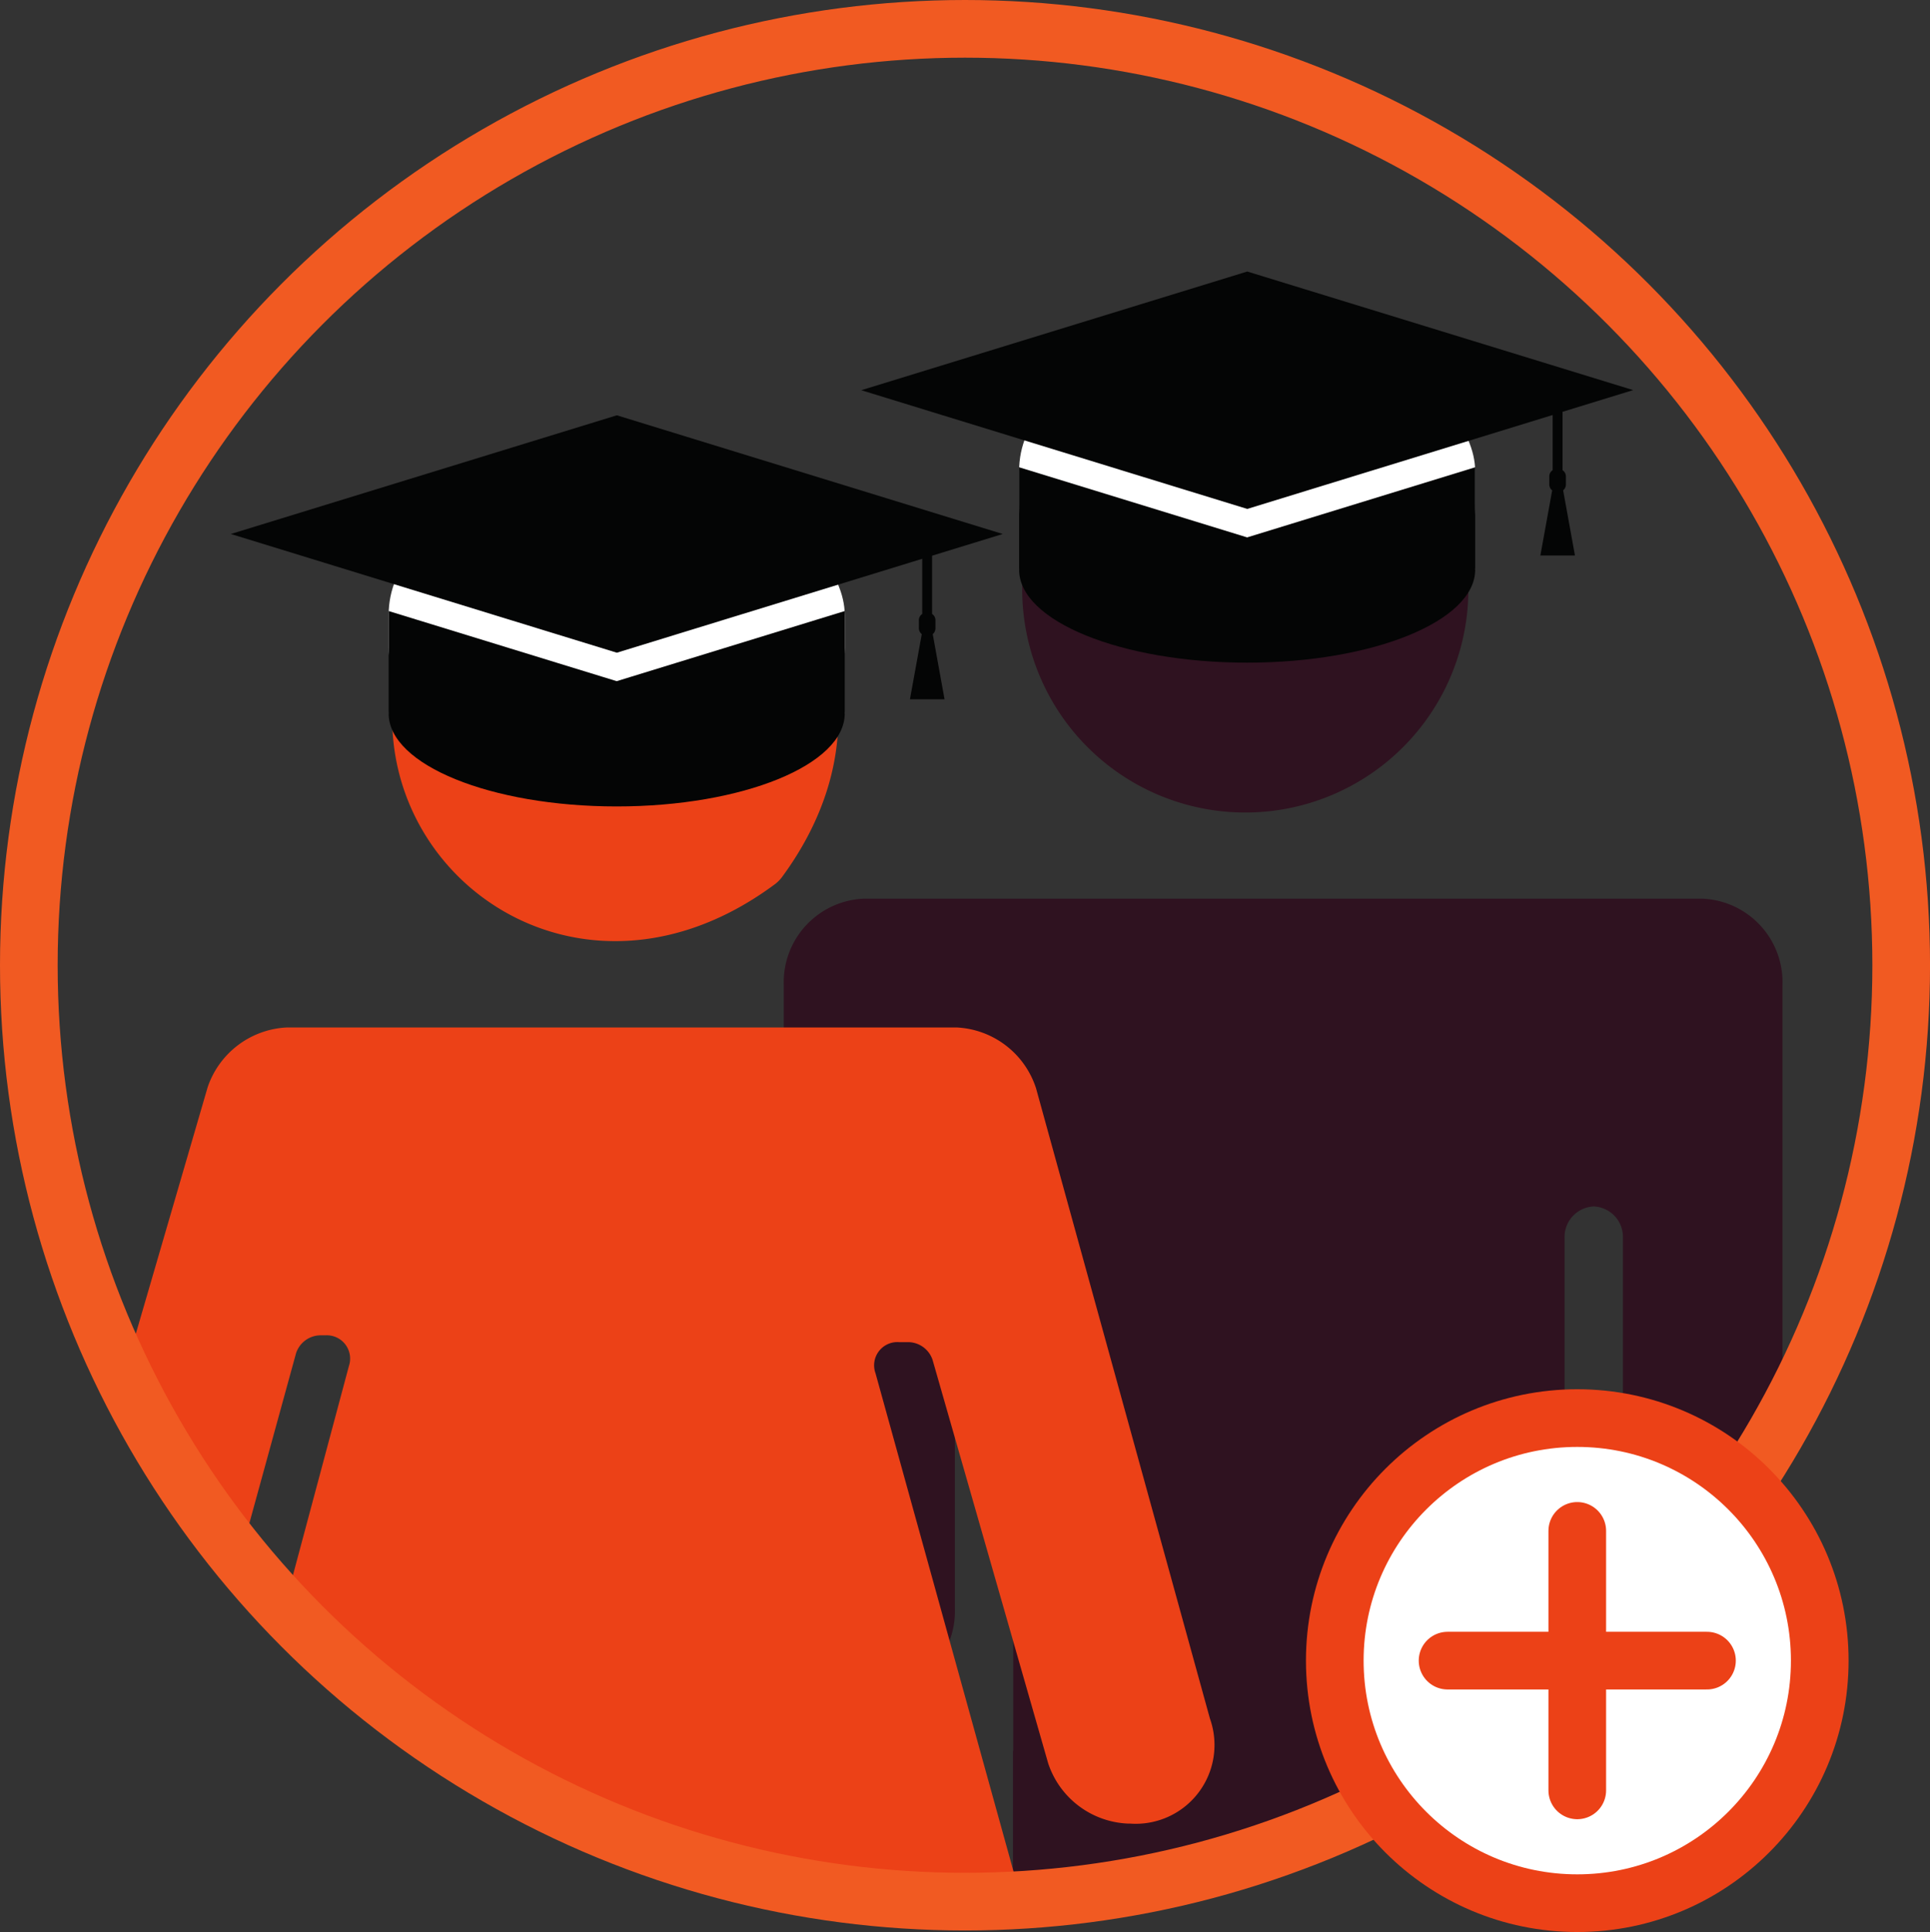 <svg xmlns="http://www.w3.org/2000/svg" xmlns:xlink="http://www.w3.org/1999/xlink" width="66.945" height="67" viewBox="0 0 66.945 67">
  <rect x="0" y="0" width="66.945" height="67" fill="#333333" stroke="none"/>
  <defs>
    <clipPath id="clip-path">
      <circle id="SVGID" cx="32.473" cy="32.473" r="32.473" fill="none" stroke="#ec4117" stroke-linecap="round" stroke-linejoin="round" stroke-width="15.956"/>
    </clipPath>
  </defs>
  <g id="Group_65" data-name="Group 65" transform="translate(-788.5 -1151)">
    <g id="Welcome_alumni_" data-name="Welcome alumni!" transform="translate(749.321 1124.647)">
      <g id="Group_34" data-name="Group 34" transform="translate(40.179 27.353)">
        <g id="Group_33" data-name="Group 33" clip-path="url(#clip-path)">
          <g id="Group_29" data-name="Group 29" transform="translate(26.187 11.701)">
            <path id="Path_90" data-name="Path 90" d="M280.807,106.441a7.738,7.738,0,1,1-7.737,7.737A7.737,7.737,0,0,1,280.807,106.441Z" transform="translate(-264.8 -106.441)" fill="#2f1220"/>
            <path id="Path_91" data-name="Path 91" d="M224.118,241.908h0a1.058,1.058,0,0,1,1.012,1.1v17.777h-.009v24.231a4.09,4.09,0,0,0,3.91,4.249h.513a4.09,4.09,0,0,0,3.91-4.249V264.664a1.059,1.059,0,0,1,1.012-1.1h.4a1.059,1.059,0,0,1,1.012,1.1v20.351a4.09,4.09,0,0,0,3.91,4.249h.513a4.09,4.09,0,0,0,3.91-4.249V258.843h.043V243.007a1.058,1.058,0,0,1,1.012-1.1h0a1.058,1.058,0,0,1,1.012,1.1v12.828a2.9,2.9,0,0,0,2.767,3.007h0a2.9,2.9,0,0,0,2.767-3.007V234.241a2.9,2.9,0,0,0-2.767-3.007H219.938a2.9,2.9,0,0,0-2.767,3.007v21.594a2.9,2.9,0,0,0,2.767,3.007h.4a2.9,2.9,0,0,0,2.767-3.007V243.007A1.058,1.058,0,0,1,224.118,241.908Z" transform="translate(-217.171 -212.77)" fill="#2f1220"/>
          </g>
          <g id="Group_30" data-name="Group 30" transform="translate(28.87 8.416)">
            <rect id="Rectangle_67" data-name="Rectangle 67" width="15.82" height="7.513" rx="3.183" transform="translate(5.479 3.74)" fill="#fff"/>
            <path id="Path_92" data-name="Path 92" d="M272.34,130.111v3.481h0s0,0,0,0c0,.024,0,.049.006.073h-.006c0,1.779,3.541,3.222,7.91,3.222s7.91-1.443,7.91-3.222h-.006c0-.024.006-.048.006-.073,0,0,0,0,0,0h0v-3.481l-7.91,2.432Z" transform="translate(-266.861 -123.323)" fill="#040505"/>
            <path id="Path_93" data-name="Path 93" d="M259.752,91.608v-.256a.256.256,0,0,0-.116-.227V89.1l2.45-.753L248.7,84.235l-13.389,4.116L248.7,92.468l10.593-3.257v1.914a.256.256,0,0,0-.116.227v.256a.262.262,0,0,0,.1.216l-.41,2.259h1.2l-.41-2.26A.262.262,0,0,0,259.752,91.608Z" transform="translate(-235.307 -84.235)" fill="#040505"/>
          </g>
          <g id="Group_31" data-name="Group 31" transform="translate(-0.315 16.166)">
            <path id="Path_94" data-name="Path 94" d="M127.57,138.586c8.211-6.075,17.38,3.093,11.308,11.3a1.266,1.266,0,0,1-.214.214c-8.208,6.115-17.417-3.087-11.309-11.3A1.267,1.267,0,0,1,127.57,138.586Z" transform="translate(-112.453 -136.616)" fill="#ec4117"/>
            <path id="Path_95" data-name="Path 95" d="M76.487,289.018h.071a2.732,2.732,0,0,0,2.773-3.642L73.3,263.52a3.048,3.048,0,0,0-2.773-2.111h-23.2a3.056,3.056,0,0,0-2.761,2.072l-6.369,21.856a2.725,2.725,0,0,0,2.761,3.681h0a3.047,3.047,0,0,0,2.773-2.114l3.9-14.194a.9.9,0,0,1,.823-.624h.193a.809.809,0,0,1,.817,1.07L42.494,299.2a2.736,2.736,0,0,0,2.778,3.62h.246a2.886,2.886,0,0,1,2.876,2.871l.016,9.5a4.263,4.263,0,0,0,4.249,4.242h.476a4.262,4.262,0,0,0,4.249-4.249V304.141a1.322,1.322,0,0,1,1.319-1.319h0a1.322,1.322,0,0,1,1.319,1.319V315.19a4.262,4.262,0,0,0,4.249,4.249h.578a4.262,4.262,0,0,0,4.249-4.247l.005-9.5a2.885,2.885,0,0,1,2.876-2.875H72.1a2.731,2.731,0,0,0,2.772-3.644L67.731,273.4a.806.806,0,0,1,.825-1.077l.344,0a.9.9,0,0,1,.811.616l4.011,13.993A3.053,3.053,0,0,0,76.487,289.018Z" transform="translate(-38.048 -242.945)" fill="#ec4117"/>
          </g>
          <g id="Group_32" data-name="Group 32" transform="translate(7.002 13.402)">
            <rect id="Rectangle_68" data-name="Rectangle 68" width="15.82" height="7.513" rx="3.183" transform="translate(5.479 3.74)" fill="#fff"/>
            <path id="Path_96" data-name="Path 96" d="M124.539,163.814v3.481h0s0,0,0,0c0,.024,0,.049.006.073h-.006c0,1.779,3.542,3.222,7.91,3.222s7.91-1.443,7.91-3.222h-.006c0-.024.006-.048.006-.073,0,0,0,0,0,0h0v-3.481l-7.91,2.432Z" transform="translate(-119.06 -157.026)" fill="#040505"/>
            <path id="Path_97" data-name="Path 97" d="M111.951,125.311v-.256a.256.256,0,0,0-.116-.227v-2.021l2.45-.753L100.9,117.938l-13.389,4.116,13.389,4.117,10.593-3.257v1.914a.256.256,0,0,0-.116.227v.256a.262.262,0,0,0,.1.216l-.41,2.259h1.2l-.41-2.26A.262.262,0,0,0,111.951,125.311Z" transform="translate(-87.506 -117.938)" fill="#040505"/>
          </g>
        </g>
        <circle id="SVGID-2" data-name="SVGID" cx="32.473" cy="32.473" r="32.473" stroke-width="2" stroke="#f15a22" stroke-linecap="round" stroke-linejoin="round" fill="none"/>
      </g>
      <g id="Group_35" data-name="Group 35" transform="translate(85.478 75.53)">
        <circle id="Ellipse_1" data-name="Ellipse 1" cx="8.411" cy="8.411" r="8.411" transform="translate(0 0)" fill="#fff" stroke="#ec4117" stroke-miterlimit="10" stroke-width="2"/>
        <line id="Line_100" data-name="Line 100" y2="8.998" transform="translate(8.411 3.912)" fill="none" stroke="#ec4117" stroke-linecap="round" stroke-linejoin="round" stroke-width="2"/>
        <line id="Line_101" data-name="Line 101" x2="8.998" transform="translate(3.912 8.411)" fill="none" stroke="#ec4117" stroke-linecap="round" stroke-linejoin="round" stroke-width="2"/>
      </g>
    </g>
  </g>
</svg>
